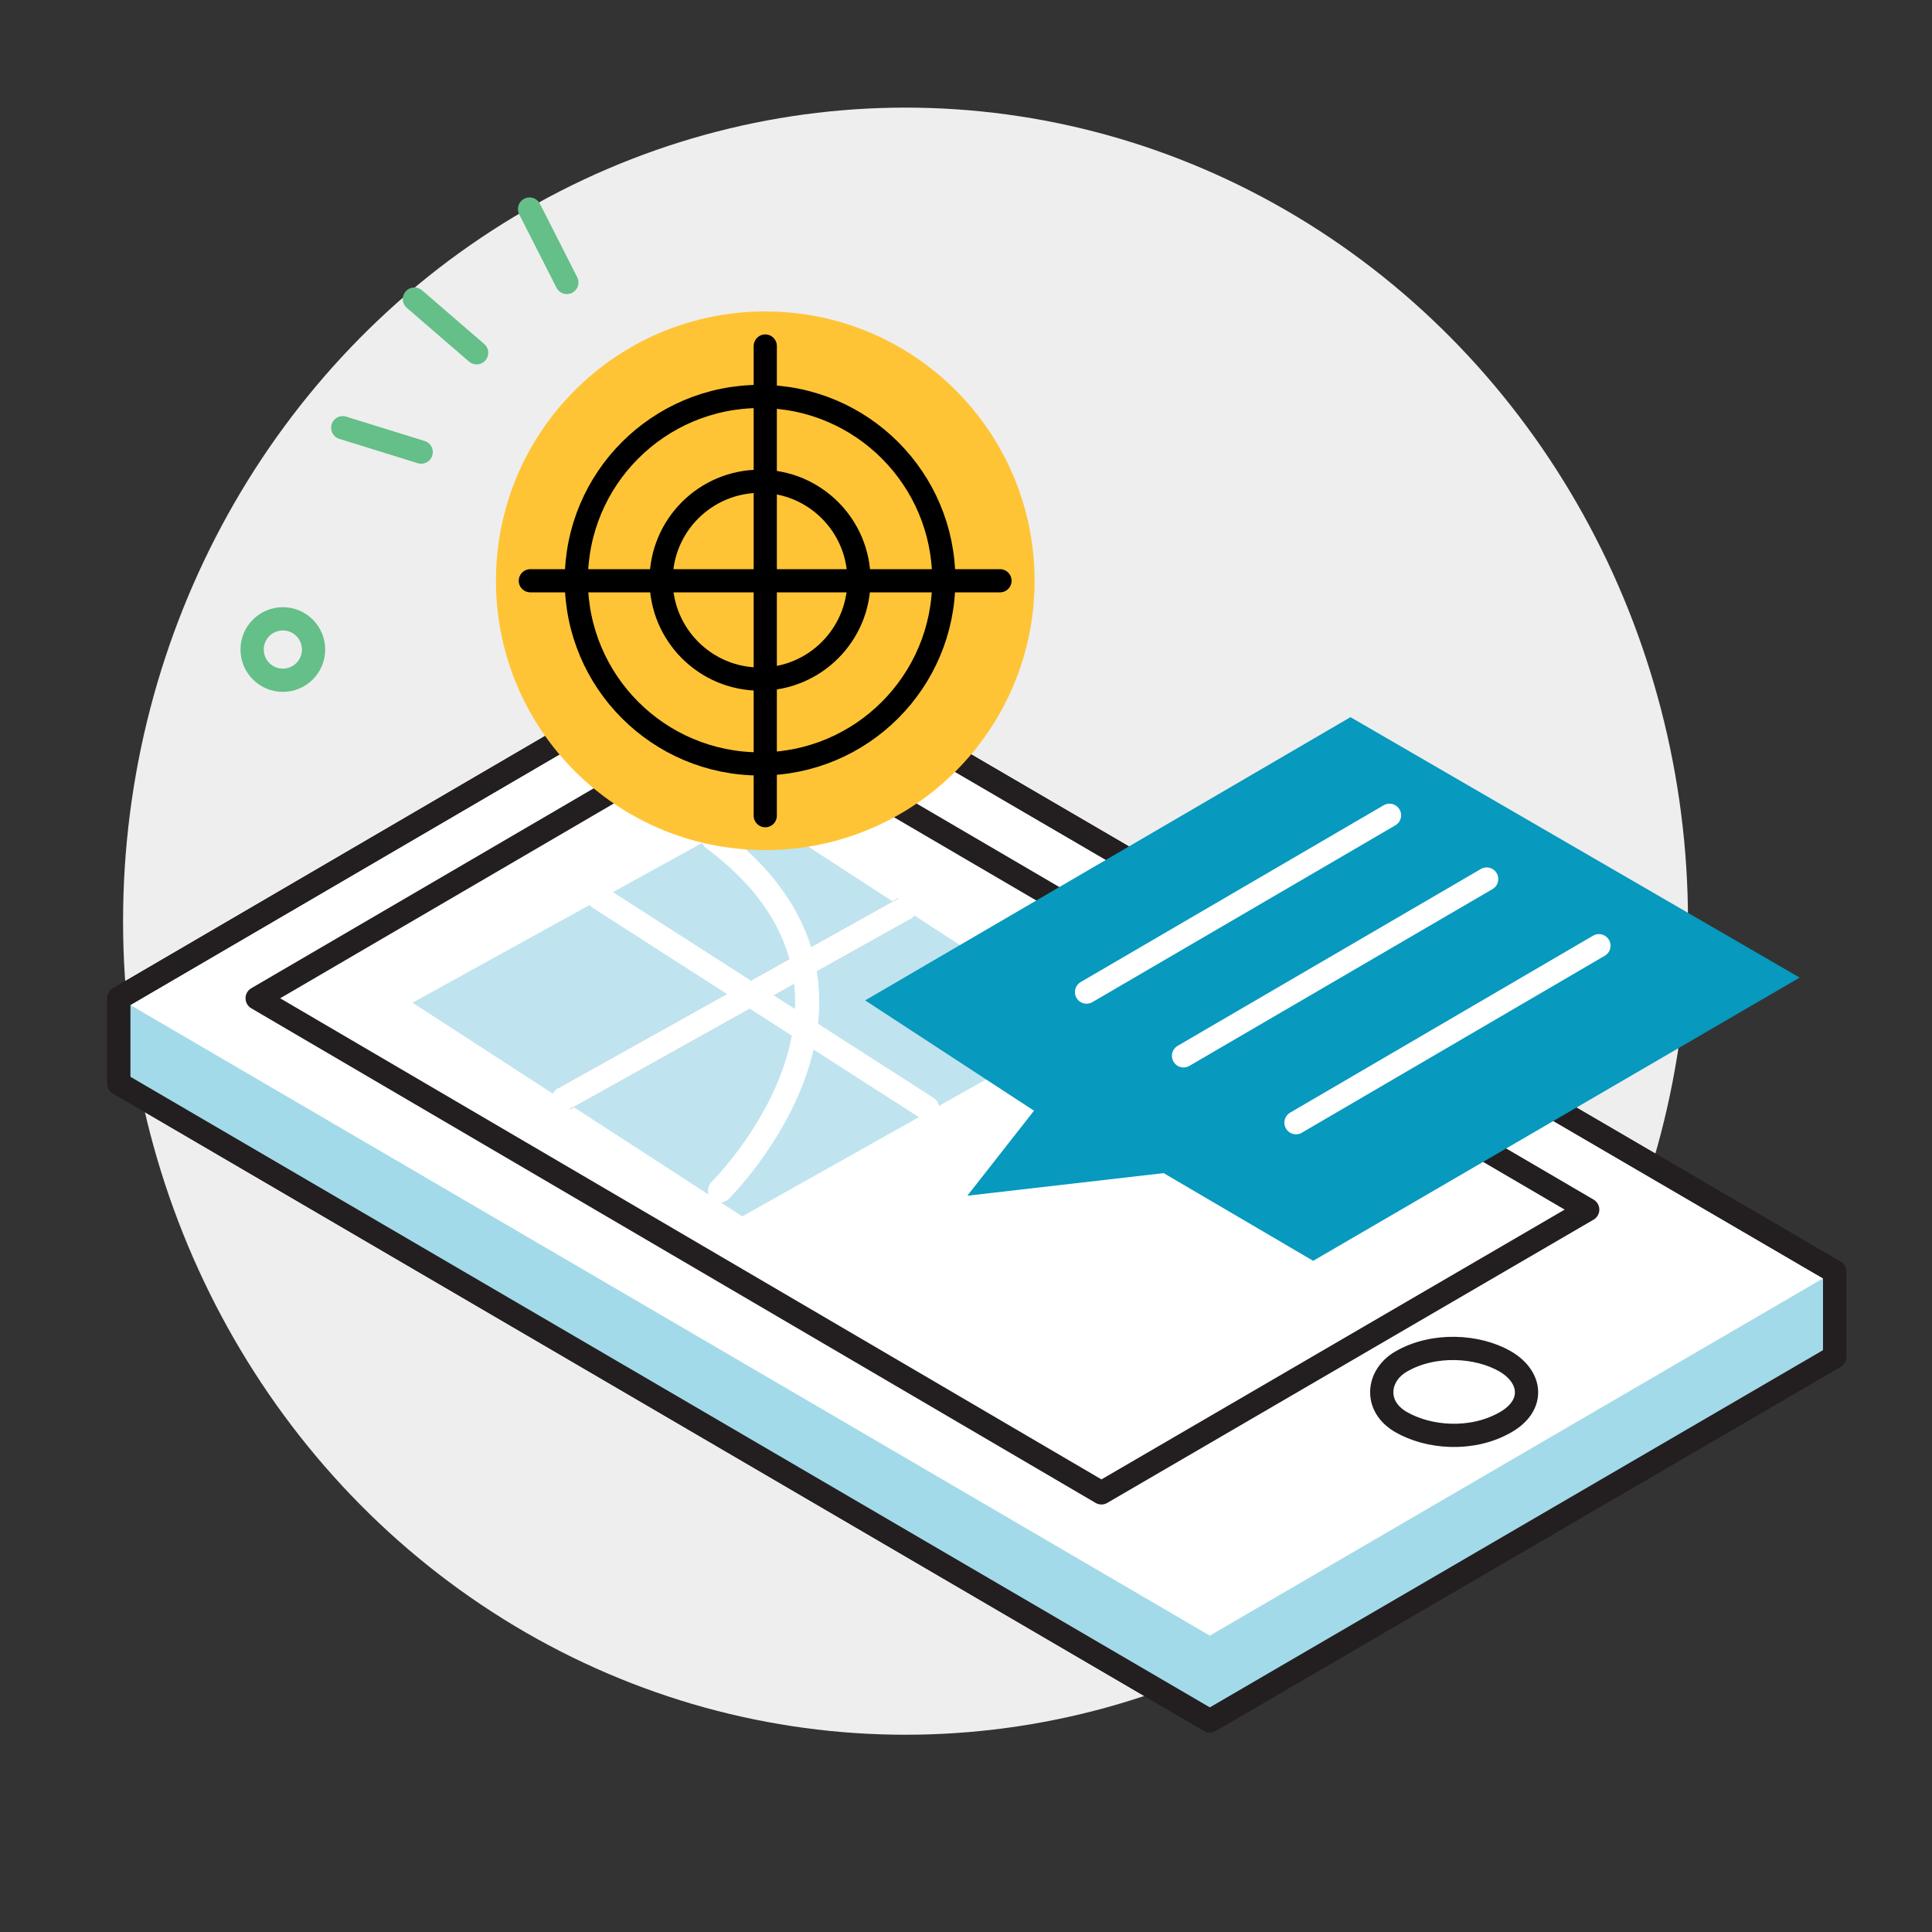 <?xml version="1.0" encoding="UTF-8"?>
<!-- Generator: Adobe Illustrator 27.5.0, SVG Export Plug-In . SVG Version: 6.00 Build 0)  -->
<svg xmlns="http://www.w3.org/2000/svg" xmlns:xlink="http://www.w3.org/1999/xlink" version="1.1" id="Layer_1" x="0px" y="0px" viewBox="0 0 100 100" style="enable-background:new 0 0 100 100;" xml:space="preserve">
<rect x="0" y="0" width="100" height="100" fill="#333333" stroke="none"/>
<style type="text/css">
	.st0{fill:#EEEEEE;}
	.st1{fill:#FFFFFF;stroke:#000000;stroke-width:1.25;stroke-linecap:round;stroke-linejoin:round;stroke-miterlimit:10;}
	.st2{fill:none;stroke:#231F20;stroke-width:1.25;stroke-linejoin:round;stroke-miterlimit:10;}
	
		.st3{fill:#FFFFFF;fill-opacity:0.7;stroke:#000000;stroke-width:1.25;stroke-linecap:round;stroke-linejoin:round;stroke-miterlimit:10;}
	.st4{fill:#A3DAE9;}
	.st5{fill:none;stroke:#000000;stroke-width:1.25;stroke-linecap:round;stroke-linejoin:round;stroke-miterlimit:10;}
	.st6{fill:none;stroke:#000000;stroke-width:1.25;stroke-miterlimit:10;}
	.st7{fill:#A4D9E8;fill-opacity:0.7;}
	.st8{fill:none;stroke:#000000;stroke-width:1.25;stroke-linecap:round;stroke-miterlimit:10;}
	.st9{fill:none;stroke:#64BF88;stroke-width:1.101;stroke-linecap:round;stroke-linejoin:round;stroke-miterlimit:10;}
	.st10{fill:none;stroke:#64BF88;stroke-width:1.101;stroke-linecap:round;stroke-miterlimit:10;}
	.st11{fill:#0798BD;}
	.st12{fill:#FFFFFF;}
	.st13{fill:#0799BE;}
	.st14{opacity:0.5;fill:#0799BE;}
	.st15{display:none;}
	.st16{display:inline;}
	.st17{stroke:#000000;stroke-width:0.265;stroke-linecap:round;stroke-linejoin:round;stroke-miterlimit:10;}
	.st18{fill:#FFC436;}
	.st19{opacity:0.7;fill:#0799BE;}
	.st20{enable-background:new    ;}
	.st21{fill:#2AB7D8;}
	.st22{fill:none;stroke:#000000;stroke-linecap:round;stroke-linejoin:round;stroke-miterlimit:10;}
	.st23{fill:#64BF88;}
	.st24{fill:#37474F;}
	.st25{fill:#A5DBE9;stroke:#000000;stroke-width:1.211;stroke-linejoin:round;stroke-miterlimit:10;}
	.st26{fill:none;stroke:#000000;stroke-width:1.211;stroke-linejoin:round;stroke-miterlimit:10;}
	.st27{fill:#FFFFFF;stroke:#000000;stroke-width:1.211;stroke-linejoin:round;stroke-miterlimit:10;}
	.st28{fill:#0D99BE;stroke:#000000;stroke-width:1.211;stroke-linejoin:round;stroke-miterlimit:10;}
	.st29{fill:#D8F0F8;stroke:#000000;stroke-width:1.211;stroke-linejoin:round;stroke-miterlimit:10;}
	.st30{fill:#63C089;stroke:#000000;stroke-width:1.211;stroke-linejoin:round;stroke-miterlimit:10;}
	.st31{fill:none;stroke:#000000;stroke-width:1.211;stroke-linecap:round;stroke-linejoin:round;stroke-miterlimit:10;}
	.st32{fill:none;stroke:#000000;stroke-width:1.211;stroke-linejoin:round;stroke-miterlimit:10;stroke-dasharray:0.999;}
	.st33{fill:#63C089;}
	.st34{fill:none;stroke:#64BF88;stroke-width:1.211;stroke-linecap:round;stroke-miterlimit:10;}
	.st35{fill:#FFFFFF;stroke:#000000;stroke-width:1.184;stroke-linecap:round;stroke-linejoin:round;stroke-miterlimit:10;}
	.st36{fill:none;stroke:#000000;stroke-width:1.043;stroke-linecap:round;stroke-linejoin:round;stroke-miterlimit:10;}
	.st37{display:none;fill:none;stroke:#A3DAE9;stroke-width:1.211;stroke-linecap:round;stroke-miterlimit:10;}
	.st38{fill:#FFFFFF;stroke:#231F20;stroke-width:1.211;stroke-linecap:round;stroke-linejoin:round;stroke-miterlimit:10;}
	.st39{fill:none;stroke:#64BF88;stroke-width:1.211;stroke-linecap:round;stroke-linejoin:round;stroke-miterlimit:10;}
	.st40{fill:#A4D9E8;}
	.st41{fill:none;stroke:#A4D9E8;stroke-width:0.979;stroke-miterlimit:10;}
	.st42{fill:none;stroke:#000000;stroke-width:0.979;stroke-linecap:round;stroke-miterlimit:10;}
	.st43{fill:none;stroke:#000000;stroke-width:0.979;stroke-miterlimit:10;}
	.st44{fill:#63C089;stroke:#231F20;stroke-width:0.979;stroke-linecap:round;stroke-linejoin:round;stroke-miterlimit:10;}
	.st45{fill:#A5DBE9;}
	.st46{fill:none;stroke:#231F20;stroke-width:0.979;stroke-miterlimit:10;}
	.st47{fill:#63C089;stroke:#231F20;stroke-width:0.979;stroke-miterlimit:10;}
	.st48{fill:#FFFFFF;stroke:#231F20;stroke-width:0.979;stroke-linecap:round;stroke-linejoin:round;stroke-miterlimit:10;}
	.st49{fill:none;stroke:#64BF88;stroke-width:0.979;stroke-linecap:round;stroke-miterlimit:10;}
	.st50{fill:none;stroke:#64BF88;stroke-width:1.203;stroke-linecap:round;stroke-linejoin:round;stroke-miterlimit:10;}
	.st51{fill:none;stroke:#64BF88;stroke-width:1.203;stroke-linecap:round;stroke-miterlimit:10;}
	.st52{fill:#FFFFFF;stroke:#231F20;stroke-width:1.203;stroke-linejoin:round;stroke-miterlimit:10;}
	.st53{fill:none;stroke:#231F20;stroke-width:1.203;stroke-linejoin:round;stroke-miterlimit:10;}
	.st54{fill:none;stroke:#FFFFFF;stroke-width:1.25;stroke-miterlimit:10;}
	.st55{fill:none;stroke:#FFFFFF;stroke-width:1.25;stroke-linecap:round;stroke-miterlimit:10;}
	.st56{fill:none;stroke:#000000;stroke-width:1.2;stroke-linecap:round;stroke-miterlimit:10;}
	.st57{fill:none;stroke:#FFFFFF;stroke-width:1.203;stroke-linecap:round;stroke-linejoin:round;stroke-miterlimit:10;}
	.st58{fill:#FFFFFF;stroke:#000000;stroke-width:0.891;stroke-miterlimit:10;}
	.st59{fill:none;stroke:#9AA3A5;stroke-width:0.891;stroke-linecap:round;stroke-miterlimit:10;stroke-dasharray:0.275,3.296;}
	.st60{fill:none;stroke:#0799BE;stroke-width:0.979;stroke-linecap:round;stroke-linejoin:round;stroke-miterlimit:10;}
	.st61{fill:none;stroke:#777E7F;stroke-width:0.891;stroke-linecap:round;stroke-miterlimit:10;stroke-dasharray:0.275,3.296;}
	.st62{fill:none;stroke:#0799BE;stroke-width:0.891;stroke-linecap:round;stroke-linejoin:round;stroke-miterlimit:10;}
	.st63{fill:#FFFFFF;stroke:#231F20;stroke-width:1.2;stroke-linejoin:round;stroke-miterlimit:10;}
	.st64{fill:#231F20;}
	.st65{fill:none;stroke:#231F20;stroke-width:1.2;stroke-linejoin:round;stroke-miterlimit:10;}
	.st66{fill:none;stroke:#000000;stroke-width:1.2;stroke-linecap:round;stroke-linejoin:round;stroke-miterlimit:10;}
	.st67{fill:#FFFFFF;stroke:#000000;stroke-width:1.2;stroke-linecap:round;stroke-linejoin:round;stroke-miterlimit:10;}
	.st68{display:none;fill:#A3DAE9;fill-opacity:0.5;}
	.st69{fill:#FFFFFF;stroke:#64BF88;stroke-width:1.2;stroke-miterlimit:10;}
</style>
<g>
	<ellipse class="st0" cx="46.87" cy="47.68" rx="40.5" ry="42.11"></ellipse>
	<g>
		<g>
			<g>
				<line class="st50" x1="17.74" y1="22.14" x2="21.8" y2="23.4"></line>
				<line class="st50" x1="27.41" y1="10.82" x2="29.34" y2="14.62"></line>
				<line class="st50" x1="21.45" y1="15.48" x2="24.67" y2="18.26"></line>
			</g>
		</g>
	</g>
	<circle class="st51" cx="14.64" cy="33.62" r="1.59"></circle>
	<g>
		<g>
			<g>
				<polygon class="st52" points="6.15,51.67 6.15,56.08 62.62,89.07 94.96,70.23 94.96,65.82 38.42,32.83     "></polygon>
			</g>
		</g>
		<polygon class="st53" points="13.31,51.67 38.42,37.01 82.18,62.61 57.01,77.27   "></polygon>
		<path class="st52" d="M77.9,70.46c1.41,0.82,1.55,2.29,0.02,3.16c-1.75,1-4,0.8-5.41-0.02c-1.41-0.82-1.23-2.4,0-3.12    C74.21,69.49,76.49,69.65,77.9,70.46z"></path>
		<g>
			<polygon class="st4" points="94.96,65.82 62.62,84.66 6.15,51.67 6.15,56.08 62.62,89.07 94.96,70.23    "></polygon>
		</g>
		<g>
			<g>
				<polygon class="st53" points="6.15,51.67 6.15,56.08 62.62,89.07 94.96,70.23 94.96,65.82 38.42,32.83     "></polygon>
			</g>
		</g>
		<g>
			<line class="st54" x1="31.01" y1="46.46" x2="47.98" y2="57.35"></line>
			<line class="st6" x1="46.8" y1="47.04" x2="29.19" y2="56.87"></line>
			<path class="st54" d="M37.27,61.62c0,0,10.37-10.23-0.34-18.22"></path>
			<polygon class="st7" points="38.42,62.96 21.35,51.9 39.15,42.08 56.06,53.05    "></polygon>
			<line class="st55" x1="31.01" y1="46.46" x2="47.98" y2="57.35"></line>
			<line class="st55" x1="46.8" y1="47.04" x2="29.19" y2="56.87"></line>
			<path class="st55" d="M37.27,61.62c0,0,10.37-10.23-0.34-18.22"></path>
		</g>
	</g>
	<g>
		<circle class="st18" cx="39.61" cy="30.06" r="13.94"></circle>
		<g>
			<line class="st56" x1="39.61" y1="17.91" x2="39.61" y2="42.22"></line>
			<line class="st56" x1="51.76" y1="30.06" x2="27.45" y2="30.06"></line>
			<circle class="st56" cx="39.34" cy="30.03" r="9.51"></circle>
			<circle class="st56" cx="39.34" cy="30.03" r="5.12"></circle>
		</g>
	</g>
	<g>
		<polygon class="st13" points="44.78,51.78 69.9,37.12 93.15,50.6 67.97,65.26 60.23,60.72 50.07,61.89 53.52,57.49   "></polygon>
		<line class="st57" x1="56.24" y1="51.35" x2="71.92" y2="42.2"></line>
		<line class="st57" x1="61.26" y1="54.65" x2="76.95" y2="45.5"></line>
		<line class="st57" x1="67.08" y1="58.11" x2="82.76" y2="48.95"></line>
	</g>
</g>
</svg>
